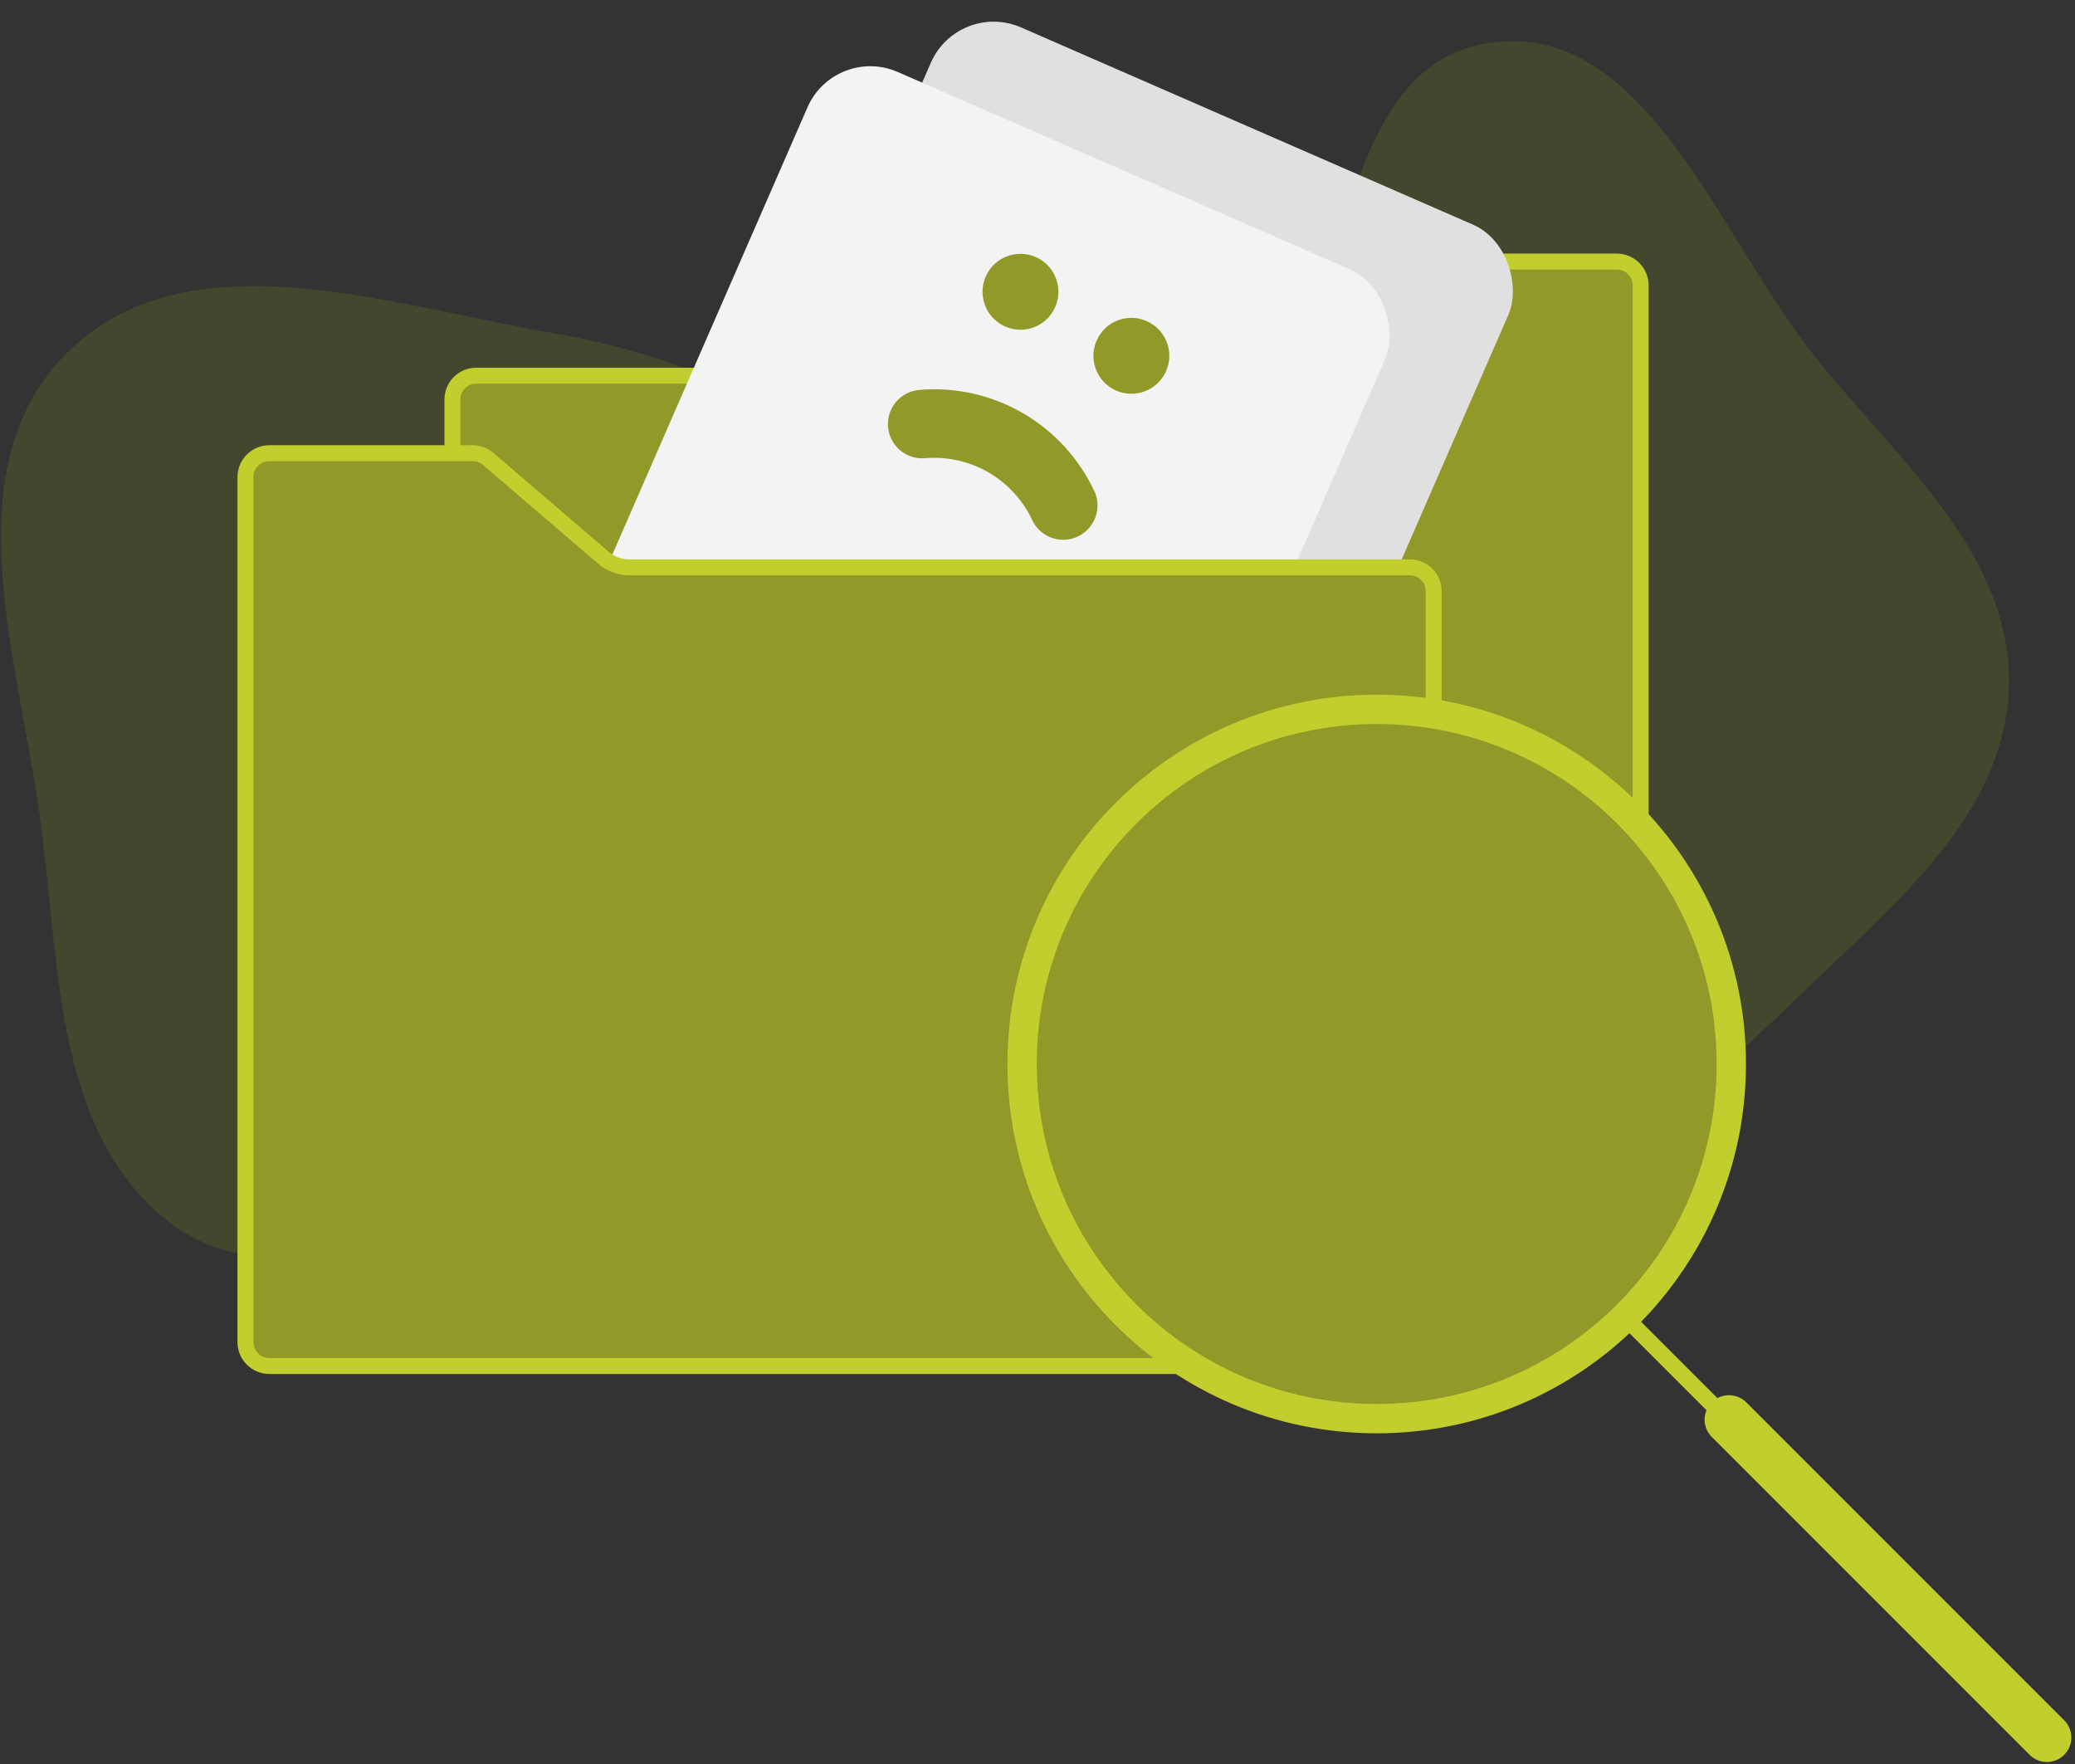 <svg width="307" height="261" viewBox="0 0 307 261" fill="none" xmlns="http://www.w3.org/2000/svg">
<rect x="0" y="0" width="307" height="261" fill="#333333" stroke="none"/>
<path fill-rule="evenodd" clip-rule="evenodd" d="M220.436 6.331C243.53 2.953 254.197 34.994 268.845 53.167C281.048 68.305 297.76 82.144 297.212 101.58C296.671 120.729 279.928 133.988 266.188 147.336C252.747 160.394 238.857 172.727 220.436 176.165C197.543 180.438 171.32 183.548 153.689 168.333C135.432 152.578 127.109 124.688 134.008 101.58C140.15 81.01 169.957 81.421 184.382 65.524C200.521 47.738 196.674 9.808 220.436 6.331Z" fill="#697521" fill-opacity="0.3"/>
<path fill-rule="evenodd" clip-rule="evenodd" d="M81.933 49.299C101.146 52.594 118.152 60.425 132.84 73.242C148.952 87.3 163.738 103.14 167.712 124.15C172.574 149.851 178.26 184.155 156.595 198.812C134.642 213.665 108.196 185.764 81.933 182.185C62.441 179.529 40.78 192.886 25.177 180.905C8.743 168.286 8.787 144.727 6.353 124.15C3.419 99.347 -7.797 69.74 9.948 52.166C27.686 34.599 57.328 45.079 81.933 49.299Z" fill="#697521" fill-opacity="0.3"/>
<path d="M66.935 59.112C66.935 57.159 68.518 55.576 70.471 55.576H185.948C187.356 55.576 188.717 55.072 189.786 54.156L206.822 39.545L206.055 38.65L206.822 39.545C207.463 38.995 208.28 38.693 209.124 38.693H239.203C241.156 38.693 242.739 40.276 242.739 42.229V170.192C242.739 172.145 241.156 173.728 239.203 173.728H70.471C68.518 173.728 66.935 172.145 66.935 170.192V59.112Z" fill="#919929" stroke="#C2CE2E" stroke-width="2.358"/>
<rect x="141.77" width="93.23" height="123.401" rx="10.139" transform="rotate(23.573 141.77 0)" fill="#E0E0E0"/>
<rect x="123.52" y="6.59" width="93.23" height="123.401" rx="10.139" transform="rotate(23.573 123.52 6.59)" fill="#F3F3F3"/>
<path d="M212.118 87.46C212.118 85.507 210.535 83.923 208.582 83.923H93.104C91.697 83.923 90.336 83.419 89.267 82.503L72.231 67.892C71.59 67.342 70.773 67.04 69.928 67.04H39.85C37.897 67.04 36.314 68.624 36.314 70.577V198.539C36.314 200.492 37.897 202.076 39.85 202.076H208.582C210.535 202.076 212.118 200.492 212.118 198.539V87.46Z" fill="#919929" stroke="#C2CE2E" stroke-width="2.358"/>
<path d="M136.44 62.731C140.732 62.367 145.032 63.327 148.763 65.481C152.493 67.634 155.475 70.879 157.305 74.778" fill="#919929"/>
<path d="M136.44 62.731C140.732 62.367 145.032 63.327 148.763 65.481C152.493 67.634 155.475 70.879 157.305 74.778" stroke="#919929" stroke-width="10.139" stroke-linecap="round" stroke-linejoin="round"/>
<circle cx="167.389" cy="52.636" r="5.614" transform="rotate(30 167.389 52.636)" fill="#919929"/>
<circle cx="150.981" cy="43.163" r="5.614" transform="rotate(30 150.981 43.163)" fill="#919929"/>
<path d="M255.575 210.01L241.838 196.273" stroke="#C2CE2E" stroke-width="2.41" stroke-linecap="round"/>
<path d="M302.843 257.038L255.814 210.01" stroke="#C2CE2E" stroke-width="7.23" stroke-linecap="round"/>
<path d="M203.687 209.863C232.662 209.863 256.151 186.375 256.151 157.4C256.151 128.424 232.662 104.936 203.687 104.936C174.712 104.936 151.223 128.424 151.223 157.4C151.223 186.375 174.712 209.863 203.687 209.863Z" fill="#919929" stroke="#C2CE2E" stroke-width="4.338"/>
</svg>

